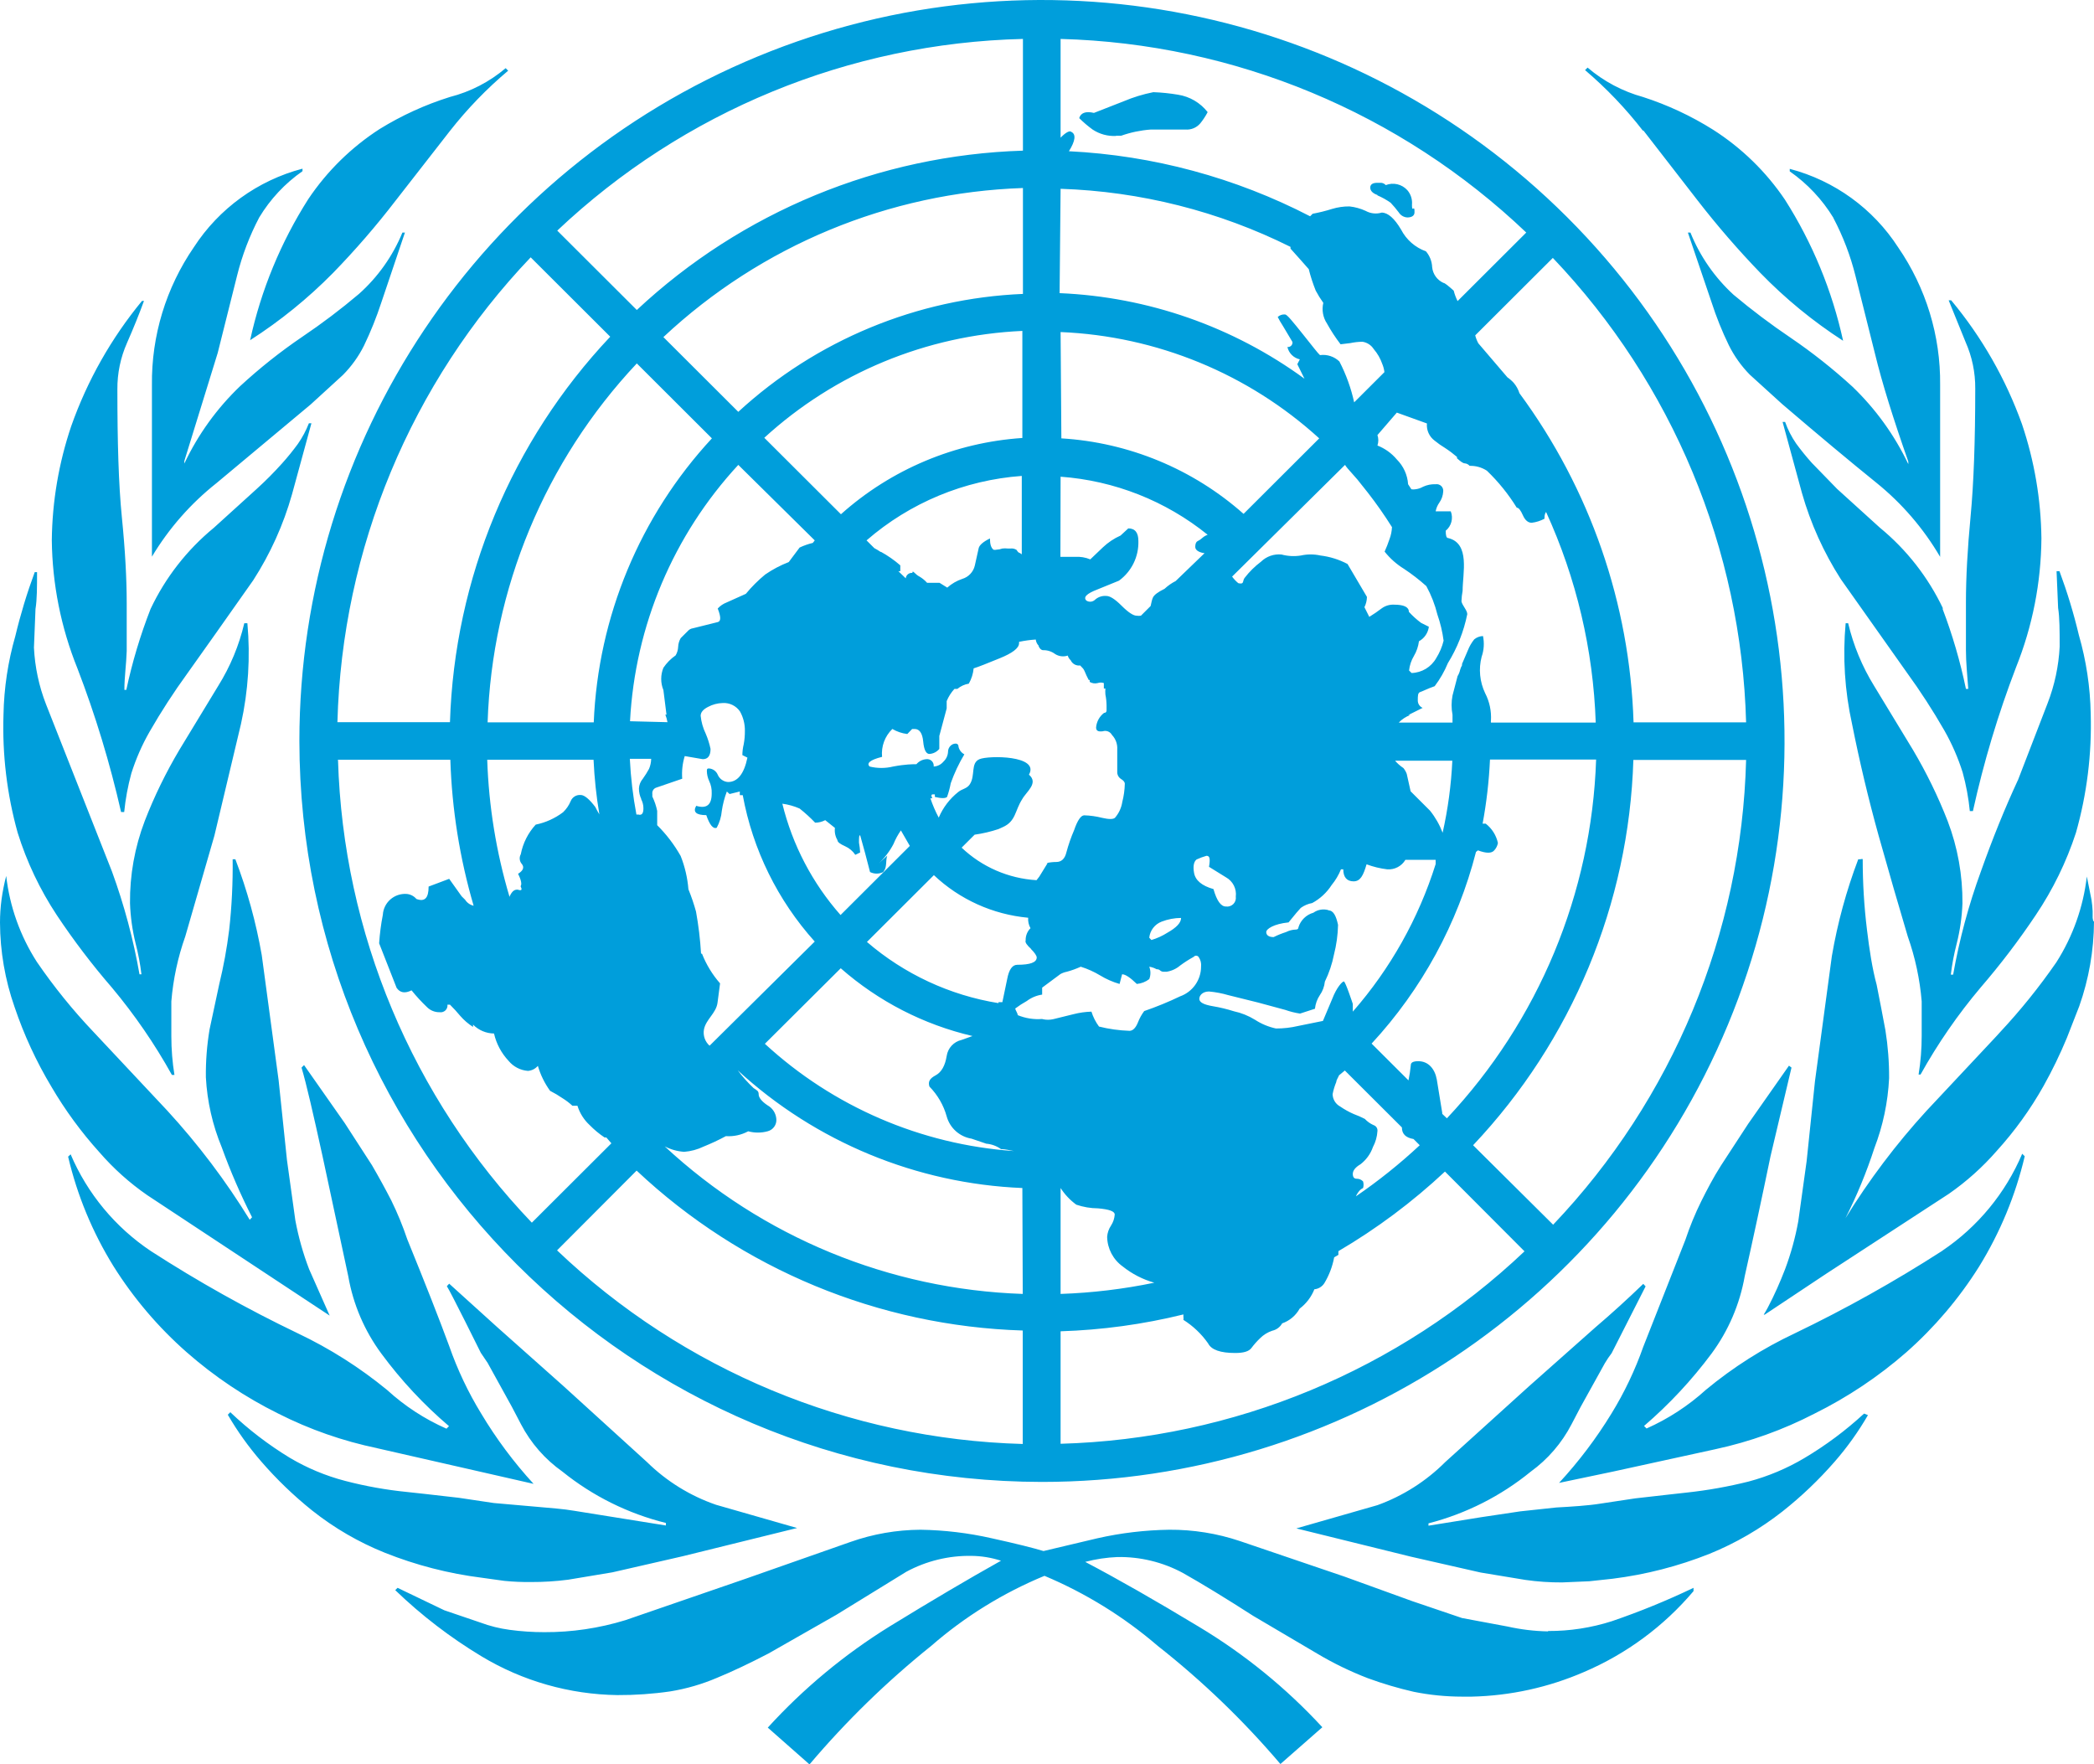 <?xml version="1.0" encoding="UTF-8"?>
<svg width="108px" height="91px" viewBox="0 0 108 91" version="1.1" xmlns="http://www.w3.org/2000/svg" xmlns:xlink="http://www.w3.org/1999/xlink">
    <!-- Generator: Sketch 58 (84663) - https://sketch.com -->
    <title>UN-icon</title>
    <desc>Created with Sketch.</desc>
    <g id="UN-icon" stroke="none" stroke-width="1" fill="none" fill-rule="evenodd">
        <path d="M11.168,24.915 L16.022,20.861 L17.683,19.343 C18.125,18.898 18.494,18.386 18.774,17.825 C19.119,17.107 19.417,16.366 19.665,15.609 L20.885,11.994 L20.755,11.994 C20.258,13.205 19.491,14.287 18.514,15.159 C17.578,15.951 16.599,16.691 15.582,17.376 C14.456,18.141 13.389,18.989 12.389,19.912 C11.191,21.056 10.214,22.41 9.507,23.907 L9.507,23.777 L11.228,18.205 L12.229,14.211 C12.488,13.17 12.871,12.164 13.37,11.215 C13.938,10.272 14.698,9.459 15.602,8.828 L15.602,8.699 C13.293,9.306 11.294,10.752 9.997,12.753 C8.562,14.841 7.807,17.32 7.836,19.853 L7.836,28.71 C8.708,27.254 9.837,25.969 11.168,24.915 L11.168,24.915 Z M17.173,14.081 C18.322,12.9 19.401,11.653 20.405,10.346 L23.207,6.751 C24.098,5.616 25.104,4.575 26.209,3.646 L26.079,3.516 C25.245,4.225 24.259,4.733 23.197,5.004 C21.929,5.401 20.716,5.955 19.585,6.652 C18.123,7.594 16.87,8.824 15.902,10.266 C14.481,12.498 13.465,14.962 12.9,17.546 C14.449,16.553 15.882,15.391 17.173,14.081 L17.173,14.081 Z M2.932,47.203 C3.8,48.506 4.749,49.754 5.774,50.938 C6.945,52.338 7.981,53.846 8.867,55.441 L8.997,55.441 C8.891,54.781 8.837,54.113 8.837,53.444 L8.837,51.647 C8.931,50.502 9.173,49.374 9.557,48.292 L11.058,43.099 L12.429,37.337 C12.806,35.634 12.917,33.882 12.759,32.145 L12.599,32.145 C12.331,33.285 11.878,34.375 11.258,35.37 L9.257,38.665 C8.559,39.839 7.959,41.068 7.466,42.34 C6.949,43.695 6.691,45.134 6.705,46.584 C6.729,47.284 6.827,47.981 6.995,48.661 C7.13,49.183 7.231,49.713 7.295,50.249 L7.195,50.249 C6.878,48.443 6.403,46.669 5.774,44.946 L3.923,40.253 L2.372,36.319 C2.009,35.386 1.8,34.402 1.751,33.403 L1.831,31.406 C1.911,30.927 1.911,30.258 1.911,29.509 L1.791,29.509 C1.392,30.586 1.058,31.687 0.791,32.804 C0.411,34.123 0.206,35.486 0.18,36.858 C0.113,38.914 0.359,40.968 0.911,42.949 C1.381,44.455 2.062,45.887 2.932,47.203 L2.932,47.203 Z M26.009,81.534 C26.471,81.58 26.936,81.6 27.4,81.594 C28.036,81.596 28.671,81.556 29.302,81.474 L31.583,81.094 L35.206,80.265 L41.11,78.808 L36.927,77.609 C35.594,77.149 34.381,76.399 33.375,75.412 L29.072,71.498 L25.639,68.443 L23.167,66.206 L23.047,66.336 C23.247,66.635 24.798,69.771 24.798,69.771 L25.149,70.29 L26.4,72.557 L26.87,73.455 C27.378,74.429 28.113,75.268 29.011,75.902 C30.574,77.162 32.395,78.065 34.345,78.548 L34.345,78.678 L29.612,77.919 C29.042,77.819 28.381,77.779 27.751,77.719 L25.469,77.519 L23.668,77.25 L21.916,77.05 L20.996,76.95 C19.922,76.843 18.858,76.653 17.813,76.381 C16.804,76.119 15.837,75.716 14.941,75.183 C13.839,74.512 12.812,73.726 11.879,72.836 L11.749,72.966 C12.246,73.82 12.822,74.626 13.47,75.373 C14.265,76.292 15.143,77.138 16.092,77.899 C17.233,78.806 18.501,79.543 19.855,80.086 C21.461,80.726 23.142,81.159 24.858,81.374 L26.009,81.534 Z M6.245,41.881 L6.405,41.881 C6.472,41.206 6.596,40.538 6.775,39.884 C7.011,39.137 7.326,38.417 7.716,37.737 C8.309,36.704 8.957,35.704 9.657,34.741 C10.498,33.563 11.632,31.958 13.06,29.928 C13.943,28.557 14.618,27.063 15.061,25.494 L16.062,21.83 L15.932,21.83 C15.785,22.207 15.594,22.566 15.361,22.898 C15.108,23.244 14.838,23.578 14.551,23.897 C14.134,24.362 13.693,24.805 13.23,25.225 L11.028,27.222 C9.645,28.36 8.531,29.788 7.766,31.406 C7.237,32.761 6.819,34.157 6.515,35.58 L6.415,35.58 C6.415,34.911 6.515,34.252 6.535,33.583 L6.535,31.106 C6.535,29.848 6.455,28.37 6.285,26.673 C6.115,24.975 6.054,22.798 6.054,20.082 C6.047,19.254 6.218,18.433 6.555,17.676 C6.888,16.917 7.179,16.198 7.426,15.519 L7.325,15.519 C5.739,17.443 4.502,19.629 3.673,21.979 C3.032,23.875 2.694,25.86 2.672,27.861 C2.697,30.127 3.145,32.369 3.993,34.471 C4.92,36.884 5.672,39.361 6.245,41.881 L6.245,41.881 Z M19.454,74.693 L27.52,76.531 C26.499,75.417 25.594,74.203 24.818,72.906 C24.145,71.806 23.592,70.638 23.167,69.421 C22.66,68.043 21.94,66.209 21.006,63.919 C20.776,63.236 20.502,62.569 20.185,61.922 C19.885,61.336 19.551,60.727 19.184,60.095 L17.783,57.928 L15.682,54.932 L15.552,55.062 C15.802,55.901 16.152,57.428 16.632,59.615 L17.963,65.826 C18.214,67.273 18.8,68.64 19.675,69.821 C20.688,71.194 21.857,72.447 23.157,73.555 L23.027,73.685 C21.904,73.19 20.87,72.516 19.965,71.688 C18.558,70.533 17.016,69.554 15.371,68.772 C12.756,67.519 10.222,66.101 7.786,64.528 C5.948,63.301 4.509,61.566 3.643,59.535 L3.513,59.655 C3.982,61.653 4.773,63.562 5.854,65.307 C6.891,66.959 8.162,68.452 9.627,69.741 C11.056,70.997 12.644,72.061 14.351,72.906 C15.968,73.725 17.688,74.326 19.464,74.693 L19.454,74.693 Z M7.596,61.642 L17.003,67.853 L15.942,65.457 C15.628,64.638 15.391,63.792 15.231,62.93 L14.801,59.835 L14.371,55.721 L13.5,49.26 C13.205,47.573 12.75,45.918 12.139,44.317 L11.999,44.317 C12.014,45.535 11.954,46.752 11.819,47.962 C11.703,48.903 11.532,49.837 11.308,50.758 L10.808,53.095 C10.672,53.91 10.608,54.735 10.618,55.561 C10.684,56.804 10.962,58.026 11.438,59.176 C11.884,60.409 12.405,61.612 13,62.781 L12.88,62.91 C11.646,60.902 10.221,59.016 8.626,57.279 L4.824,53.224 C3.755,52.099 2.777,50.89 1.901,49.61 C1.041,48.272 0.5,46.755 0.32,45.176 C0.216,45.574 0.136,45.977 0.08,46.384 C0.027,46.782 0,47.182 0,47.583 C0.006,49.065 0.26,50.537 0.751,51.936 C1.235,53.371 1.873,54.751 2.652,56.05 C3.359,57.256 4.187,58.387 5.124,59.425 C5.851,60.265 6.682,61.01 7.596,61.642 L7.596,61.642 Z M84.753,6.721 L87.555,10.336 C88.564,11.638 89.643,12.885 90.787,14.071 C92.073,15.398 93.507,16.573 95.06,17.576 C94.495,14.992 93.479,12.528 92.058,10.296 C91.084,8.855 89.824,7.628 88.355,6.691 C87.226,5.981 86.013,5.414 84.743,5.004 C83.689,4.714 82.712,4.195 81.881,3.486 L81.751,3.616 C82.854,4.555 83.857,5.605 84.743,6.751 L84.753,6.721 Z M93.059,75.203 C92.162,75.736 91.195,76.142 90.187,76.411 C89.137,76.674 88.07,76.864 86.994,76.98 L86.094,77.08 L84.332,77.28 L82.551,77.549 C81.951,77.649 81.02,77.709 80.269,77.749 L78.408,77.949 L76.407,78.248 L73.675,78.688 L73.675,78.568 C75.605,78.071 77.405,77.162 78.948,75.902 C79.829,75.264 80.549,74.429 81.05,73.465 L81.52,72.567 L82.771,70.31 C82.878,70.13 82.995,69.957 83.122,69.791 L84.873,66.346 L84.753,66.216 C83.953,66.99 83.128,67.74 82.281,68.462 L78.848,71.508 L74.545,75.402 C73.556,76.392 72.36,77.153 71.043,77.629 L66.86,78.828 L72.764,80.285 L76.367,81.104 L78.668,81.484 C79.298,81.575 79.934,81.618 80.57,81.614 L81.971,81.554 L83.172,81.424 C84.888,81.209 86.569,80.776 88.175,80.136 C89.526,79.586 90.793,78.85 91.938,77.949 C92.909,77.181 93.807,76.325 94.62,75.392 C95.27,74.647 95.846,73.841 96.341,72.986 L96.141,72.906 C95.197,73.777 94.164,74.547 93.059,75.203 L93.059,75.203 Z M100.164,64.518 C97.726,66.088 95.192,67.505 92.579,68.762 C90.93,69.537 89.387,70.516 87.985,71.678 C87.077,72.502 86.044,73.176 84.923,73.675 L84.793,73.545 C86.088,72.432 87.256,71.18 88.275,69.811 C89.147,68.629 89.732,67.262 89.987,65.816 C90.42,63.886 90.864,61.822 91.318,59.625 L92.398,55.062 L92.268,54.962 L90.167,57.958 L88.766,60.105 C88.365,60.734 88.045,61.353 87.745,61.952 C87.426,62.598 87.152,63.265 86.924,63.949 L84.753,69.461 C84.33,70.664 83.78,71.819 83.112,72.906 C82.331,74.184 81.426,75.381 80.41,76.481 L83.172,75.902 L88.476,74.743 C90.254,74.36 91.974,73.742 93.589,72.906 C95.293,72.061 96.881,71.001 98.313,69.751 C99.769,68.467 101.033,66.98 102.066,65.337 C103.155,63.576 103.953,61.65 104.427,59.635 L104.297,59.505 C103.437,61.536 102.005,63.274 100.174,64.508 L100.164,64.518 Z M104.067,40.253 C103.4,41.691 102.766,43.255 102.166,44.946 C101.534,46.675 101.055,48.456 100.735,50.269 L100.615,50.269 C100.679,49.733 100.78,49.203 100.915,48.681 C101.088,47.998 101.189,47.298 101.215,46.594 C101.228,45.144 100.97,43.705 100.454,42.35 C99.959,41.079 99.359,39.85 98.663,38.675 L96.662,35.38 C96.044,34.38 95.591,33.288 95.321,32.145 L95.191,32.145 C95.033,33.882 95.144,35.634 95.521,37.337 C95.908,39.281 96.365,41.202 96.892,43.099 C97.426,44.996 97.926,46.727 98.393,48.292 C98.776,49.375 99.018,50.502 99.113,51.647 L99.113,53.424 C99.113,54.093 99.06,54.761 98.953,55.421 L99.053,55.421 C99.94,53.827 100.979,52.322 102.156,50.928 C103.178,49.742 104.128,48.495 104.998,47.193 C105.881,45.88 106.578,44.452 107.069,42.949 C107.635,40.953 107.891,38.882 107.83,36.808 C107.805,35.436 107.599,34.073 107.219,32.754 C106.954,31.636 106.619,30.536 106.219,29.459 L106.069,29.459 L106.149,31.356 C106.229,31.855 106.229,32.534 106.229,33.353 C106.178,34.352 105.969,35.336 105.608,36.269 L104.067,40.263 L104.067,40.253 Z M100.214,31.386 C99.448,29.772 98.334,28.346 96.952,27.212 L94.75,25.215 L93.449,23.877 C93.162,23.558 92.892,23.224 92.639,22.878 C92.4,22.532 92.208,22.156 92.068,21.76 L91.938,21.76 L92.939,25.434 C93.386,27.002 94.06,28.495 94.94,29.868 L98.343,34.681 C99.043,35.644 99.691,36.644 100.284,37.677 C100.672,38.361 100.988,39.084 101.225,39.834 C101.405,40.488 101.529,41.156 101.595,41.831 L101.755,41.831 C102.311,39.309 103.053,36.833 103.977,34.422 C104.826,32.306 105.27,30.05 105.288,27.771 C105.265,25.767 104.927,23.779 104.287,21.88 C103.453,19.553 102.217,17.39 100.635,15.489 L100.504,15.489 L101.375,17.636 C101.711,18.393 101.882,19.214 101.875,20.042 C101.875,22.752 101.795,24.949 101.635,26.633 C101.475,28.317 101.395,29.795 101.395,31.066 L101.395,33.533 C101.395,34.162 101.465,34.831 101.515,35.53 L101.395,35.53 C101.102,34.119 100.697,32.733 100.184,31.386 L100.214,31.386 Z M94.56,11.245 C95.06,12.194 95.443,13.2 95.701,14.241 L96.702,18.235 C97.072,19.763 97.652,21.61 98.423,23.807 L98.423,23.937 C97.712,22.442 96.736,21.089 95.541,19.942 C94.539,19.025 93.472,18.18 92.348,17.416 C91.33,16.729 90.348,15.989 89.406,15.199 C88.436,14.309 87.677,13.214 87.185,11.994 L87.054,11.994 L88.275,15.589 C88.52,16.348 88.817,17.088 89.166,17.805 C89.444,18.365 89.809,18.877 90.247,19.323 L91.918,20.841 C93.786,22.439 95.404,23.79 96.772,24.895 C98.092,25.96 99.208,27.256 100.064,28.72 L100.064,19.853 C100.091,17.324 99.336,14.848 97.903,12.763 C96.611,10.761 94.615,9.315 92.308,8.709 L92.308,8.838 C93.217,9.473 93.984,10.289 94.56,11.235 L94.56,11.245 Z M79.849,84.14 C79.145,84.127 78.445,84.044 77.758,83.89 L75.406,83.451 L72.844,82.582 L69.341,81.314 L63.937,79.477 C62.767,79.085 61.539,78.889 60.305,78.897 C59.058,78.915 57.817,79.062 56.602,79.337 L53.82,79.996 C53.289,79.836 52.419,79.616 51.148,79.337 C49.942,79.063 48.711,78.916 47.475,78.897 C46.244,78.904 45.023,79.117 43.862,79.527 L38.458,81.424 L32.254,83.561 C30.899,83.977 29.489,84.186 28.071,84.18 C27.475,84.18 26.88,84.14 26.289,84.06 C25.77,83.992 25.259,83.864 24.768,83.681 L22.917,83.051 L20.505,81.893 L20.385,82.013 C21.736,83.314 23.23,84.46 24.838,85.428 C26.955,86.702 29.372,87.391 31.844,87.425 C32.754,87.429 33.664,87.366 34.566,87.235 C35.395,87.1 36.205,86.865 36.977,86.536 C37.778,86.207 38.679,85.778 39.639,85.278 L43.142,83.281 L46.745,81.064 C47.776,80.507 48.934,80.225 50.107,80.245 C50.624,80.251 51.137,80.335 51.628,80.495 C49.96,81.427 48.042,82.559 45.874,83.89 C43.551,85.33 41.439,87.084 39.599,89.103 L41.751,91 C43.642,88.768 45.743,86.721 48.026,84.889 C49.764,83.375 51.738,82.154 53.87,81.274 C55.995,82.168 57.967,83.388 59.714,84.889 C62.02,86.704 64.139,88.745 66.039,90.98 L68.201,89.083 C66.332,87.057 64.182,85.308 61.816,83.89 C59.614,82.559 57.666,81.447 55.971,80.555 C56.514,80.411 57.071,80.328 57.633,80.305 C58.809,80.285 59.97,80.567 61.005,81.124 C61.986,81.677 63.197,82.416 64.638,83.341 L67.94,85.288 C68.773,85.784 69.647,86.208 70.552,86.556 C71.324,86.839 72.113,87.072 72.914,87.255 C73.734,87.421 74.569,87.504 75.406,87.505 L75.906,87.505 C77.898,87.46 79.863,87.029 81.691,86.237 C83.876,85.305 85.813,83.876 87.345,82.063 L87.345,81.893 C85.979,82.548 84.575,83.121 83.142,83.611 C82.075,83.954 80.96,84.126 79.839,84.12 L79.849,84.14 Z M107.93,47.393 L107.93,46.993 C107.92,46.796 107.9,46.599 107.87,46.404 L107.63,45.206 C107.448,46.78 106.911,48.293 106.059,49.63 C105.181,50.9 104.211,52.105 103.156,53.234 L102.956,53.454 L99.354,57.299 C97.792,59.008 96.395,60.861 95.181,62.831 C95.77,61.666 96.269,60.457 96.672,59.216 C97.116,58.062 97.372,56.845 97.432,55.611 C97.437,54.782 97.373,53.953 97.242,53.135 C97.109,52.416 96.958,51.637 96.792,50.798 C96.562,49.949 96.411,48.951 96.291,47.952 C96.143,46.743 96.07,45.526 96.071,44.307 L95.971,44.307 L95.971,44.317 L95.841,44.317 C95.227,45.934 94.772,47.606 94.48,49.31 L93.609,55.761 L93.179,59.885 L92.749,62.98 C92.597,63.825 92.369,64.653 92.068,65.457 C91.818,66.106 91.518,66.795 91.168,67.454 C91.107,67.574 91.037,67.684 90.967,67.803 L91.017,67.803 L94.17,65.706 L100.514,61.572 C101.426,60.937 102.257,60.193 102.986,59.356 C103.913,58.334 104.722,57.212 105.398,56.01 C105.846,55.209 106.247,54.382 106.599,53.534 L107.239,51.896 C107.735,50.494 107.992,49.019 108,47.533 C107.95,47.503 107.94,47.433 107.94,47.353 L107.93,47.393 Z M71.043,10.077 C71.282,10.179 71.51,10.306 71.723,10.456 C71.872,10.615 72.013,10.781 72.143,10.955 C72.239,11.109 72.403,11.206 72.584,11.215 C72.824,11.215 72.954,11.115 72.954,10.955 C72.954,10.796 72.954,10.726 72.894,10.756 C72.834,10.786 72.824,10.756 72.824,10.556 C72.85,10.284 72.763,10.013 72.584,9.807 C72.304,9.498 71.861,9.394 71.473,9.547 C71.411,9.479 71.325,9.436 71.233,9.428 L71.043,9.428 C70.802,9.428 70.672,9.507 70.672,9.677 C70.672,9.847 70.812,9.977 71.043,10.057 L71.043,10.077 Z M57.563,7.001 L57.823,7.001 C58.316,6.826 58.832,6.719 59.354,6.681 L61.135,6.681 C61.429,6.706 61.716,6.587 61.906,6.362 C62.051,6.182 62.179,5.988 62.286,5.783 C61.909,5.3 61.361,4.978 60.755,4.884 C60.335,4.813 59.91,4.769 59.484,4.754 C58.959,4.858 58.446,5.015 57.953,5.224 L56.422,5.823 C55.991,5.723 55.741,5.823 55.661,6.092 C55.876,6.306 56.107,6.503 56.352,6.681 C56.71,6.918 57.134,7.034 57.563,7.011 L57.563,7.001 Z M53.73,76.431 C69.221,76.435 83.189,67.127 89.12,52.847 C95.051,38.568 91.777,22.129 80.824,11.198 C69.872,0.266 53.398,-3.005 39.086,2.909 C24.774,8.823 15.441,22.759 15.441,38.216 C15.463,59.309 32.591,76.403 53.73,76.431 Z M17.403,39.185 L23.227,39.185 C23.308,41.735 23.711,44.265 24.428,46.714 C24.246,46.672 24.088,46.561 23.988,46.404 L23.808,46.225 L23.167,45.326 L22.106,45.725 C22.106,46.324 21.906,46.524 21.476,46.364 C21.348,46.213 21.164,46.119 20.966,46.105 C20.66,46.086 20.36,46.189 20.131,46.391 C19.902,46.593 19.763,46.878 19.745,47.183 C19.65,47.668 19.587,48.158 19.554,48.651 L20.455,50.948 C20.635,51.207 20.885,51.247 21.226,51.078 C21.473,51.384 21.741,51.674 22.026,51.946 C22.198,52.118 22.434,52.212 22.677,52.206 C22.785,52.222 22.895,52.187 22.974,52.111 C23.053,52.034 23.091,51.925 23.077,51.816 L23.207,51.816 C23.394,52 23.571,52.194 23.738,52.396 C23.93,52.616 24.152,52.807 24.398,52.965 L24.398,52.845 C24.684,53.134 25.072,53.299 25.479,53.304 C25.6,53.832 25.859,54.318 26.229,54.712 C26.478,55.015 26.839,55.202 27.23,55.232 C27.428,55.217 27.612,55.123 27.741,54.972 C27.876,55.434 28.089,55.869 28.371,56.26 C28.592,56.373 28.806,56.499 29.011,56.64 C29.194,56.753 29.365,56.883 29.522,57.029 L29.782,57.029 C29.901,57.411 30.118,57.756 30.413,58.028 C30.647,58.267 30.905,58.481 31.183,58.667 L31.173,58.667 L31.273,58.667 L31.533,58.966 L27.43,63.06 C21.261,56.608 17.7,48.108 17.433,39.195 L17.403,39.185 Z M45.424,28.47 C45.318,28.397 45.207,28.33 45.093,28.27 L44.693,27.871 C46.931,25.928 49.74,24.761 52.699,24.546 L52.699,28.59 C52.648,28.547 52.591,28.514 52.529,28.49 C52.49,28.451 52.456,28.408 52.429,28.36 C52.337,28.302 52.227,28.277 52.119,28.29 C52.072,28.286 52.025,28.286 51.979,28.29 C51.885,28.279 51.791,28.279 51.698,28.29 C51.602,28.326 51.501,28.346 51.398,28.35 C51.346,28.365 51.29,28.365 51.238,28.35 C51.118,28.25 51.058,28.081 51.058,27.771 C50.708,27.941 50.517,28.111 50.477,28.27 L50.277,29.169 C50.201,29.499 49.952,29.762 49.627,29.858 C49.342,29.954 49.08,30.107 48.856,30.307 L48.456,30.058 L47.815,30.058 C47.703,29.932 47.571,29.824 47.425,29.738 C47.332,29.689 47.248,29.625 47.175,29.549 C47.095,29.462 47.055,29.462 47.055,29.549 C46.972,29.54 46.89,29.565 46.826,29.618 C46.762,29.67 46.722,29.746 46.715,29.828 L46.334,29.459 L46.434,29.459 L46.434,29.159 C46.127,28.891 45.791,28.657 45.434,28.46 L45.424,28.47 Z M43.322,26.473 L39.419,22.579 C43.07,19.24 47.782,17.289 52.729,17.067 L52.729,22.589 C49.257,22.82 45.963,24.205 43.372,26.523 L43.322,26.473 Z M45.564,44.946 C45.764,44.747 45.664,44.377 45.764,44.128 L45.324,44.527 C45.632,44.24 45.889,43.902 46.084,43.528 C46.184,43.282 46.312,43.047 46.464,42.829 L46.925,43.628 L43.352,47.193 C41.901,45.549 40.871,43.579 40.35,41.451 C40.657,41.492 40.957,41.576 41.241,41.701 C41.524,41.925 41.792,42.169 42.041,42.43 C42.223,42.43 42.401,42.385 42.562,42.3 L43.062,42.7 C43.035,42.918 43.08,43.139 43.192,43.329 C43.192,43.429 43.322,43.528 43.592,43.648 C43.804,43.743 43.984,43.895 44.113,44.088 L44.363,43.968 C44.354,43.797 44.334,43.627 44.303,43.459 C44.303,43.209 44.303,43.079 44.363,43.079 L44.613,43.978 L44.873,44.976 C45.094,45.087 45.356,45.083 45.574,44.966 L45.564,44.946 Z M53.169,48.941 C53.37,49.14 53.47,49.3 53.47,49.38 C53.47,49.64 53.129,49.759 52.469,49.759 C52.209,49.759 52.039,50.009 51.948,50.488 L51.698,51.687 L51.498,51.687 L51.498,51.737 C48.987,51.332 46.639,50.239 44.713,48.581 L48.166,45.136 C49.494,46.391 51.207,47.165 53.029,47.333 C53.014,47.521 53.056,47.708 53.149,47.872 C52.982,48.038 52.892,48.266 52.899,48.501 C52.859,48.601 52.959,48.741 53.179,48.941 L53.169,48.941 Z M36.157,49.18 C36.114,48.453 36.027,47.73 35.897,47.013 C35.789,46.623 35.659,46.24 35.506,45.865 C35.458,45.276 35.324,44.697 35.106,44.148 C34.777,43.565 34.37,43.031 33.895,42.56 L33.895,41.821 C33.842,41.565 33.758,41.317 33.645,41.082 L33.645,40.952 C33.623,40.808 33.707,40.669 33.845,40.623 L35.186,40.163 C35.156,39.769 35.2,39.373 35.316,38.995 L36.247,39.155 C36.507,39.155 36.647,38.985 36.647,38.625 C36.589,38.355 36.506,38.091 36.397,37.837 C36.258,37.548 36.169,37.237 36.137,36.918 C36.137,36.738 36.267,36.588 36.517,36.459 C36.751,36.333 37.012,36.265 37.278,36.259 C37.632,36.238 37.97,36.405 38.168,36.698 C38.338,37.004 38.424,37.348 38.418,37.697 C38.42,37.928 38.4,38.159 38.358,38.386 C38.313,38.569 38.29,38.757 38.288,38.945 L38.549,39.075 C38.375,39.914 38.042,40.333 37.548,40.333 C37.313,40.317 37.108,40.17 37.017,39.954 C36.941,39.774 36.772,39.651 36.577,39.634 C36.497,39.634 36.457,39.634 36.457,39.764 C36.46,39.943 36.501,40.12 36.577,40.283 C36.672,40.482 36.717,40.702 36.707,40.922 C36.707,41.521 36.437,41.721 35.907,41.561 C35.726,41.881 35.907,42.041 36.427,42.041 C36.607,42.56 36.787,42.769 36.967,42.69 C37.113,42.421 37.201,42.125 37.228,41.821 C37.278,41.48 37.365,41.145 37.488,40.822 L37.628,40.952 L38.158,40.822 C38.153,40.885 38.153,40.949 38.158,41.012 L38.308,41.012 C38.824,43.822 40.109,46.435 42.021,48.561 L36.597,53.933 C36.361,53.723 36.251,53.406 36.307,53.095 C36.407,52.575 36.937,52.256 37.007,51.717 L37.138,50.718 C36.742,50.266 36.427,49.749 36.207,49.19 L36.157,49.18 Z M33.054,41.192 C33.141,41.344 33.186,41.516 33.185,41.691 C33.185,41.951 33.105,42.061 32.924,42.011 L32.824,42.011 C32.645,41.061 32.531,40.1 32.484,39.135 L33.585,39.135 C33.582,39.313 33.545,39.49 33.475,39.654 C33.379,39.83 33.272,40 33.155,40.163 C33.035,40.303 32.964,40.479 32.954,40.663 C32.952,40.86 32.997,41.055 33.085,41.232 L33.054,41.192 Z M32.494,37.198 C32.752,32.275 34.728,27.598 38.078,23.977 L42.021,27.871 L41.921,28.001 C41.686,28.057 41.458,28.137 41.241,28.24 L40.68,28.989 C40.253,29.154 39.846,29.369 39.469,29.628 C39.104,29.928 38.768,30.262 38.468,30.627 L37.468,31.076 C37.295,31.143 37.141,31.249 37.017,31.386 C37.188,31.815 37.188,32.045 37.017,32.085 L35.736,32.404 C35.64,32.417 35.552,32.463 35.486,32.534 L35.106,32.914 C35.028,33.051 34.983,33.205 34.976,33.363 C34.97,33.518 34.925,33.669 34.846,33.802 C34.597,33.974 34.383,34.191 34.215,34.441 C34.065,34.81 34.065,35.222 34.215,35.59 L34.375,36.858 L34.315,36.858 C34.366,36.984 34.403,37.114 34.426,37.247 L32.494,37.198 Z M43.362,49.939 C45.304,51.645 47.638,52.845 50.157,53.434 L49.597,53.634 C49.193,53.724 48.886,54.054 48.826,54.463 C48.746,54.962 48.556,55.301 48.256,55.461 C47.956,55.621 47.855,55.781 47.936,56.04 C48.358,56.469 48.665,56.998 48.826,57.578 C48.991,58.178 49.492,58.627 50.107,58.727 L50.868,58.986 C51.142,59.009 51.405,59.106 51.628,59.266 C51.848,59.266 52.069,59.326 52.289,59.366 C47.503,59.033 42.974,57.081 39.449,53.834 L43.362,49.939 Z M38.078,21.241 L34.215,17.386 C39.257,12.663 45.848,9.93 52.759,9.697 L52.759,15.159 C47.298,15.388 42.096,17.543 38.078,21.241 L38.078,21.241 Z M36.717,22.609 C33.007,26.614 30.846,31.807 30.623,37.257 L25.149,37.257 C25.377,30.359 28.113,23.779 32.844,18.744 L36.717,22.609 Z M30.613,39.185 C30.656,40.128 30.756,41.069 30.913,42.001 C30.837,41.878 30.766,41.751 30.703,41.621 C30.403,41.222 30.142,41.002 29.952,41.002 C29.727,40.982 29.515,41.112 29.432,41.322 C29.343,41.537 29.21,41.73 29.042,41.891 C28.625,42.206 28.143,42.425 27.63,42.53 C27.237,42.958 26.97,43.487 26.86,44.058 C26.768,44.223 26.792,44.428 26.92,44.567 C27.05,44.737 26.98,44.906 26.72,45.066 C26.89,45.406 26.92,45.615 26.85,45.705 C26.93,45.875 26.91,45.935 26.78,45.905 C26.671,45.86 26.545,45.884 26.46,45.965 C26.379,46.047 26.318,46.146 26.279,46.254 C25.595,43.957 25.208,41.581 25.129,39.185 L30.613,39.185 Z M52.749,74.474 C43.78,74.228 35.222,70.67 28.731,64.488 L32.834,60.374 C38.24,65.459 45.324,68.393 52.749,68.622 L52.749,74.474 Z M52.749,66.735 C45.876,66.505 39.318,63.803 34.285,59.126 C34.596,59.287 34.937,59.382 35.286,59.406 C35.634,59.379 35.973,59.288 36.287,59.136 C36.68,58.978 37.064,58.798 37.438,58.597 C37.837,58.624 38.236,58.537 38.589,58.347 C38.916,58.436 39.262,58.436 39.589,58.347 C39.877,58.274 40.069,58.003 40.04,57.708 C40.016,57.414 39.847,57.152 39.589,57.009 C39.289,56.809 39.129,56.61 39.129,56.44 C39.129,56.27 39.049,56.24 38.869,56.12 C38.57,55.838 38.295,55.531 38.048,55.202 C42.067,58.897 47.269,61.048 52.729,61.273 L52.749,66.735 Z M53.75,52.555 C53.32,52.589 52.888,52.52 52.489,52.356 C52.489,52.256 52.389,52.136 52.359,52.016 C52.55,51.873 52.75,51.743 52.959,51.627 C53.191,51.453 53.463,51.339 53.75,51.297 L53.75,50.938 L54.691,50.239 C54.793,50.181 54.905,50.141 55.021,50.119 C55.268,50.052 55.508,49.965 55.741,49.859 C56.092,49.968 56.428,50.119 56.742,50.309 C57.054,50.499 57.391,50.647 57.743,50.748 L57.873,50.249 C58.043,50.249 58.293,50.418 58.633,50.748 C58.866,50.726 59.088,50.64 59.274,50.498 C59.354,50.293 59.354,50.065 59.274,49.859 C59.408,49.879 59.536,49.923 59.654,49.989 C59.725,49.983 59.794,50.009 59.844,50.059 C59.898,50.102 59.966,50.124 60.034,50.119 L60.165,50.119 C60.423,50.079 60.666,49.969 60.865,49.799 C61.088,49.634 61.322,49.484 61.566,49.35 C61.596,49.312 61.642,49.29 61.691,49.29 C61.739,49.29 61.785,49.312 61.816,49.35 C61.921,49.498 61.967,49.679 61.946,49.859 C61.944,50.545 61.512,51.156 60.865,51.387 C60.263,51.676 59.645,51.929 59.014,52.146 C58.881,52.323 58.773,52.518 58.693,52.725 C58.573,53.025 58.423,53.165 58.253,53.165 C57.723,53.147 57.196,53.074 56.682,52.945 C56.51,52.712 56.378,52.452 56.292,52.176 C55.981,52.185 55.672,52.229 55.371,52.306 L54.32,52.565 C54.142,52.605 53.958,52.605 53.78,52.565 L53.75,52.555 Z M59.274,48.361 C59.314,47.987 59.561,47.666 59.914,47.533 C60.234,47.41 60.573,47.345 60.915,47.343 C60.915,47.593 60.675,47.842 60.215,48.102 C59.957,48.267 59.677,48.395 59.384,48.481 L59.274,48.361 Z M63.227,45.246 C63.586,45.443 63.788,45.839 63.737,46.244 C63.758,46.385 63.71,46.527 63.61,46.627 C63.509,46.727 63.367,46.774 63.227,46.754 C62.967,46.754 62.756,46.454 62.586,45.855 C61.986,45.685 61.656,45.406 61.586,45.026 C61.516,44.647 61.586,44.427 61.716,44.327 C61.881,44.251 62.051,44.188 62.226,44.138 C62.396,44.138 62.426,44.287 62.356,44.707 L63.227,45.246 Z M75.536,23.897 C75.637,23.902 75.732,23.949 75.796,24.026 C76.112,24.017 76.422,24.104 76.687,24.276 C77.279,24.844 77.797,25.485 78.228,26.183 C78.328,26.183 78.428,26.313 78.548,26.583 C78.668,26.852 78.828,26.962 78.999,26.962 C79.23,26.934 79.454,26.863 79.659,26.753 C79.659,26.633 79.659,26.523 79.739,26.403 C81.303,29.82 82.174,33.513 82.301,37.267 L76.897,37.267 C76.891,37.234 76.891,37.201 76.897,37.168 C76.927,36.677 76.824,36.186 76.597,35.75 C76.318,35.164 76.254,34.5 76.417,33.872 C76.537,33.529 76.561,33.16 76.487,32.804 C76.322,32.81 76.164,32.869 76.036,32.974 C75.897,33.145 75.786,33.337 75.706,33.543 L75.406,34.242 L75.406,34.312 C75.362,34.387 75.329,34.467 75.306,34.551 C75.281,34.665 75.237,34.773 75.176,34.871 L74.915,35.869 C74.851,36.199 74.851,36.538 74.915,36.868 L74.915,37.267 L72.143,37.267 C72.308,37.094 72.51,36.961 72.734,36.878 L72.634,36.878 L73.374,36.509 C73.222,36.444 73.123,36.294 73.124,36.129 C73.124,35.879 73.124,35.73 73.254,35.69 C73.384,35.65 73.574,35.54 73.995,35.39 C74.272,35.025 74.501,34.625 74.675,34.202 C75.156,33.426 75.495,32.57 75.676,31.675 C75.676,31.476 75.416,31.226 75.376,31.016 C75.382,30.832 75.402,30.649 75.436,30.467 C75.436,29.569 75.836,28.031 74.695,27.751 C74.595,27.751 74.565,27.621 74.565,27.372 C74.859,27.13 74.964,26.727 74.825,26.373 L74.045,26.373 C74.075,26.211 74.14,26.058 74.235,25.924 C74.353,25.756 74.422,25.559 74.435,25.355 C74.449,25.248 74.412,25.142 74.335,25.067 C74.258,24.993 74.151,24.958 74.045,24.975 C73.821,24.965 73.598,25.01 73.394,25.105 C73.272,25.176 73.135,25.22 72.994,25.235 C72.928,25.246 72.86,25.246 72.794,25.235 L72.624,24.975 C72.592,24.493 72.385,24.039 72.043,23.697 C71.775,23.377 71.431,23.13 71.043,22.978 C71.103,22.803 71.103,22.614 71.043,22.439 L72.043,21.28 L73.595,21.84 C73.564,22.185 73.716,22.522 73.995,22.728 C74.166,22.868 74.346,22.994 74.535,23.108 C74.749,23.247 74.953,23.401 75.146,23.567 L75.146,23.637 C75.346,23.817 75.466,23.897 75.546,23.897 L75.536,23.897 Z M70.292,60.923 C70.208,60.838 70.092,60.791 69.972,60.794 C69.842,60.794 69.772,60.714 69.772,60.544 C69.772,60.374 69.902,60.204 70.172,60.045 C70.467,59.817 70.69,59.508 70.812,59.156 C70.947,58.903 71.026,58.623 71.043,58.337 C71.059,58.199 70.975,58.07 70.842,58.028 C70.672,57.953 70.519,57.844 70.392,57.708 C70.207,57.613 70.017,57.53 69.822,57.458 C69.576,57.351 69.342,57.221 69.121,57.069 C68.885,56.942 68.735,56.698 68.731,56.43 C68.773,56.214 68.837,56.003 68.921,55.801 C68.921,55.701 69.021,55.571 69.061,55.461 L69.361,55.212 L72.304,58.147 C72.304,58.487 72.504,58.677 72.904,58.746 L73.224,59.066 C72.195,60.026 71.094,60.907 69.932,61.702 C69.985,61.58 70.06,61.469 70.152,61.373 C70.196,61.332 70.247,61.298 70.302,61.273 C70.335,61.162 70.335,61.044 70.302,60.933 L70.292,60.923 Z M68.521,46.943 C68.255,46.863 67.966,46.911 67.74,47.073 C67.373,47.177 67.083,47.459 66.97,47.822 C66.97,47.902 66.92,47.942 66.84,47.942 C66.662,47.947 66.488,47.991 66.329,48.072 C66.109,48.142 65.895,48.229 65.689,48.331 C65.438,48.331 65.308,48.232 65.308,48.072 C65.308,47.912 65.689,47.652 66.459,47.573 C66.793,47.16 67.003,46.91 67.09,46.824 C67.265,46.698 67.467,46.612 67.68,46.574 C68.087,46.353 68.431,46.034 68.681,45.645 C68.881,45.402 69.043,45.129 69.161,44.837 L69.281,44.837 C69.281,45.236 69.461,45.456 69.812,45.456 C70.162,45.456 70.312,45.156 70.482,44.577 C70.827,44.706 71.187,44.793 71.553,44.837 C71.931,44.862 72.291,44.673 72.484,44.347 L74.045,44.347 C74.041,44.387 74.041,44.427 74.045,44.467 L74.045,44.567 C73.163,47.371 71.708,49.962 69.772,52.176 L69.772,51.777 C69.772,51.777 69.391,50.618 69.311,50.618 C69.231,50.618 68.941,50.918 68.711,51.517 L68.231,52.655 L66.95,52.915 C66.576,53.003 66.193,53.046 65.809,53.045 C65.424,52.962 65.058,52.81 64.728,52.595 C64.392,52.388 64.023,52.239 63.637,52.156 C63.283,52.044 62.922,51.957 62.556,51.896 C62.086,51.816 61.856,51.697 61.856,51.517 C61.856,51.337 62.026,51.137 62.356,51.137 C62.695,51.167 63.03,51.231 63.357,51.327 L64.888,51.707 L66.289,52.086 C66.536,52.173 66.791,52.237 67.05,52.276 L67.82,52.026 C67.846,51.776 67.931,51.536 68.07,51.327 C68.216,51.12 68.305,50.88 68.331,50.628 C68.548,50.185 68.706,49.715 68.801,49.23 C68.929,48.731 69,48.218 69.011,47.702 C68.911,47.233 68.771,46.953 68.511,46.953 L68.521,46.943 Z M71.903,39.235 L74.905,39.235 C74.847,40.485 74.679,41.728 74.405,42.949 C74.249,42.538 74.03,42.154 73.755,41.811 L72.754,40.812 L72.554,39.914 C72.514,39.805 72.456,39.704 72.384,39.614 C72.201,39.494 72.039,39.345 71.903,39.175 L71.903,39.235 Z M73.144,54.732 C72.884,54.732 72.764,54.802 72.764,54.932 C72.739,55.197 72.699,55.46 72.644,55.721 L70.742,53.824 C73.331,51.025 75.181,47.628 76.126,43.938 L76.226,43.858 C76.653,44.018 76.934,44.018 77.067,43.858 C77.165,43.752 77.231,43.62 77.257,43.478 C77.171,43.082 76.948,42.729 76.627,42.48 L76.467,42.48 C76.67,41.388 76.797,40.284 76.847,39.175 L82.321,39.175 C82.09,46.07 79.355,52.646 74.625,57.678 L74.385,57.448 L74.385,57.398 L74.105,55.681 C74.005,55.122 73.665,54.732 73.154,54.732 L73.144,54.732 Z M71.793,27.172 C71.785,27.391 71.741,27.607 71.663,27.811 C71.591,28.028 71.507,28.242 71.413,28.45 C71.692,28.802 72.031,29.103 72.414,29.339 C72.818,29.607 73.203,29.904 73.564,30.228 C73.817,30.69 74.009,31.184 74.135,31.695 C74.288,32.133 74.395,32.584 74.455,33.044 C74.378,33.362 74.249,33.665 74.075,33.942 C73.816,34.403 73.333,34.695 72.804,34.711 L72.674,34.581 C72.702,34.316 72.787,34.061 72.924,33.832 C73.061,33.6 73.15,33.341 73.184,33.073 C73.465,32.92 73.654,32.641 73.695,32.325 L73.294,32.125 C73.066,31.956 72.855,31.765 72.664,31.556 C72.664,31.306 72.404,31.186 71.903,31.186 C71.674,31.174 71.448,31.241 71.263,31.376 C71.057,31.533 70.843,31.68 70.622,31.815 L70.372,31.316 C70.454,31.151 70.498,30.971 70.502,30.787 L69.501,29.089 C69.066,28.858 68.591,28.709 68.1,28.65 C67.771,28.577 67.429,28.577 67.1,28.65 C66.766,28.704 66.425,28.687 66.099,28.6 C65.708,28.559 65.319,28.695 65.038,28.969 C64.722,29.207 64.439,29.485 64.198,29.798 C64.067,29.948 64.198,30.158 63.867,30.078 C63.746,29.979 63.639,29.865 63.547,29.738 L69.371,23.977 C69.412,24.044 69.459,24.107 69.511,24.166 L70.012,24.735 L70.552,25.414 C70.992,25.979 71.402,26.566 71.783,27.172 L71.793,27.172 Z M57.903,65.317 C58.385,65.703 58.939,65.988 59.534,66.156 C57.942,66.486 56.325,66.68 54.701,66.735 L54.701,61.273 C54.916,61.606 55.19,61.897 55.511,62.132 C55.872,62.254 56.251,62.319 56.632,62.321 C57.202,62.371 57.493,62.471 57.493,62.641 C57.479,62.844 57.413,63.039 57.302,63.21 C57.186,63.382 57.117,63.582 57.102,63.789 C57.113,64.396 57.41,64.962 57.903,65.317 L57.903,65.317 Z M54.701,74.474 L54.701,68.662 C56.837,68.595 58.96,68.304 61.035,67.793 C61.039,67.833 61.039,67.873 61.035,67.913 C61.045,67.966 61.045,68.02 61.035,68.073 C61.535,68.388 61.967,68.799 62.306,69.281 C62.476,69.621 62.947,69.781 63.707,69.781 C64.138,69.781 64.408,69.701 64.538,69.531 C64.674,69.349 64.824,69.179 64.988,69.022 C65.165,68.845 65.381,68.711 65.619,68.632 C65.835,68.584 66.021,68.446 66.129,68.253 C66.513,68.12 66.834,67.849 67.03,67.494 C67.37,67.237 67.633,66.891 67.79,66.495 C67.999,66.476 68.187,66.362 68.301,66.186 C68.55,65.774 68.723,65.321 68.811,64.848 L69.031,64.718 C69.026,64.655 69.026,64.591 69.031,64.528 C71.009,63.367 72.851,61.99 74.525,60.424 L78.628,64.538 C72.149,70.68 63.624,74.215 54.691,74.464 L54.701,74.474 Z M80.099,63.16 L75.976,59.066 C81.074,53.673 84.014,46.604 84.242,39.195 L90.057,39.195 C89.823,48.14 86.276,56.682 80.099,63.17 L80.099,63.16 Z M90.057,37.257 L84.252,37.257 C84.059,31.135 82.007,25.215 78.368,20.282 C78.307,20.088 78.208,19.908 78.078,19.753 C77.98,19.643 77.869,19.546 77.748,19.463 L76.246,17.706 C76.176,17.576 76.122,17.439 76.086,17.296 L80.089,13.302 C86.263,19.784 89.814,28.318 90.057,37.257 Z M54.701,2.008 C63.671,2.249 72.231,5.808 78.718,11.994 L75.176,15.529 C75.09,15.357 75.023,15.176 74.976,14.99 C74.695,14.74 74.515,14.59 74.445,14.59 C74.121,14.443 73.9,14.135 73.865,13.781 C73.853,13.48 73.74,13.192 73.544,12.962 C72.991,12.765 72.533,12.365 72.264,11.844 C71.923,11.265 71.583,10.965 71.263,10.965 C70.985,11.049 70.685,11.016 70.432,10.875 C70.169,10.755 69.889,10.677 69.602,10.646 C69.296,10.643 68.993,10.687 68.701,10.776 C68.373,10.879 68.038,10.962 67.7,11.025 L67.57,11.155 C63.713,9.159 59.471,8.015 55.131,7.8 C55.461,7.271 55.511,6.921 55.251,6.801 C55.181,6.731 54.991,6.801 54.701,7.101 L54.701,2.008 Z M54.701,9.737 C58.823,9.872 62.869,10.894 66.559,12.733 C66.555,12.763 66.555,12.793 66.559,12.823 L67.06,13.382 L67.5,13.881 C67.594,14.258 67.715,14.629 67.86,14.99 C67.975,15.208 68.106,15.418 68.251,15.619 C68.164,15.986 68.232,16.372 68.441,16.687 C68.647,17.06 68.881,17.417 69.141,17.756 L69.642,17.696 C69.849,17.652 70.06,17.628 70.272,17.626 C70.511,17.663 70.723,17.801 70.852,18.005 C71.047,18.231 71.196,18.492 71.293,18.774 C71.349,18.908 71.386,19.049 71.403,19.193 L69.842,20.751 C69.682,20.019 69.426,19.31 69.081,18.644 C68.815,18.388 68.447,18.266 68.08,18.315 C67.98,18.235 67.7,17.865 67.18,17.216 C66.659,16.567 66.379,16.218 66.279,16.218 C66.14,16.206 66.002,16.253 65.899,16.348 C65.977,16.502 66.064,16.652 66.159,16.797 L66.659,17.636 C66.67,17.707 66.645,17.779 66.594,17.83 C66.543,17.881 66.471,17.905 66.399,17.895 C66.47,18.215 66.72,18.464 67.04,18.534 L66.91,18.784 L67.28,19.533 C63.601,16.846 59.205,15.31 54.65,15.119 L54.701,9.737 Z M54.701,17.126 C59.655,17.332 64.378,19.273 68.04,22.609 L64.138,26.503 C61.531,24.191 58.222,22.82 54.741,22.609 L54.701,17.126 Z M54.701,24.586 C57.476,24.788 60.123,25.833 62.286,27.581 C62.191,27.615 62.103,27.665 62.026,27.731 C61.949,27.804 61.861,27.865 61.766,27.911 C61.686,27.951 61.646,28.051 61.646,28.21 C61.646,28.41 61.926,28.51 62.126,28.53 L60.635,29.968 C60.427,30.074 60.235,30.208 60.064,30.367 C59.714,30.537 59.524,30.687 59.464,30.817 C59.404,30.947 59.394,31.056 59.344,31.256 L58.844,31.755 C58.771,31.766 58.696,31.766 58.623,31.755 C58.453,31.755 58.193,31.586 57.843,31.236 C57.493,30.887 57.242,30.737 57.062,30.737 C56.851,30.718 56.641,30.786 56.482,30.927 C56.362,31.047 56.175,31.068 56.032,30.976 C55.861,30.807 56.032,30.617 56.612,30.397 L57.713,29.948 C58.364,29.472 58.738,28.706 58.713,27.901 C58.713,27.472 58.543,27.252 58.193,27.252 L57.793,27.621 C57.457,27.771 57.149,27.977 56.882,28.23 L56.232,28.85 C55.985,28.747 55.718,28.703 55.451,28.72 L54.691,28.72 L54.701,24.586 Z M53.57,33.333 C53.63,33.463 53.71,33.533 53.8,33.533 C54.023,33.528 54.242,33.599 54.42,33.733 C54.614,33.856 54.853,33.885 55.071,33.812 C55.096,33.905 55.148,33.989 55.221,34.052 C55.307,34.24 55.506,34.349 55.711,34.322 L55.861,34.481 C55.893,34.525 55.92,34.572 55.941,34.621 C56.003,34.775 56.073,34.925 56.152,35.071 L56.202,35.071 L56.202,35.17 C56.325,35.244 56.473,35.266 56.612,35.23 C56.716,35.194 56.829,35.194 56.932,35.23 L56.932,35.51 L57.012,35.51 C57.003,35.613 57.003,35.717 57.012,35.82 C57.05,36.007 57.07,36.198 57.072,36.389 L57.072,36.638 C57.075,36.674 57.063,36.708 57.038,36.733 C57.012,36.759 56.978,36.771 56.942,36.768 C56.706,36.949 56.557,37.221 56.532,37.517 C56.532,37.687 56.632,37.747 56.872,37.717 C57.057,37.655 57.26,37.735 57.352,37.907 C57.543,38.108 57.641,38.379 57.623,38.655 L57.623,39.794 C57.613,39.945 57.685,40.09 57.813,40.173 C57.943,40.253 58.013,40.333 58.013,40.423 C58.006,40.74 57.962,41.055 57.883,41.362 C57.837,41.665 57.705,41.949 57.503,42.18 C57.409,42.26 57.189,42.26 56.842,42.18 C56.541,42.103 56.232,42.06 55.921,42.051 C55.751,42.051 55.571,42.31 55.401,42.809 C55.24,43.182 55.106,43.566 55.001,43.958 C54.921,44.297 54.741,44.457 54.48,44.457 C54.305,44.457 54.13,44.477 53.96,44.517 L54.03,44.517 L53.6,45.216 L53.46,45.396 C52.014,45.309 50.646,44.715 49.597,43.718 L50.267,43.049 C50.686,42.99 51.098,42.893 51.498,42.76 L51.718,42.66 C52.399,42.36 52.339,41.811 52.719,41.222 C52.939,40.822 53.58,40.393 53.069,39.954 C53.64,38.955 50.988,38.955 50.517,39.155 C50.047,39.354 50.317,40.003 50.017,40.453 C49.867,40.683 49.617,40.683 49.417,40.852 C48.978,41.201 48.634,41.655 48.416,42.17 C48.245,41.85 48.101,41.516 47.986,41.172 L48.086,41.172 C48.036,41.072 48.016,40.992 48.086,40.972 L48.216,40.972 L48.216,41.102 C48.546,41.182 48.766,41.182 48.846,41.102 C48.928,40.871 48.991,40.634 49.036,40.393 C49.22,39.875 49.455,39.377 49.737,38.905 C49.585,38.825 49.475,38.683 49.437,38.516 C49.437,38.346 49.297,38.316 49.136,38.386 C48.988,38.459 48.895,38.61 48.896,38.775 C48.886,38.97 48.799,39.152 48.656,39.285 C48.532,39.434 48.35,39.525 48.156,39.534 C48.169,39.43 48.133,39.326 48.059,39.251 C47.984,39.177 47.88,39.142 47.775,39.155 C47.577,39.169 47.393,39.263 47.265,39.414 C47.095,39.414 46.695,39.414 46.064,39.534 C45.666,39.632 45.251,39.632 44.853,39.534 C44.683,39.374 44.853,39.195 45.494,39.035 C45.441,38.5 45.636,37.97 46.024,37.597 C46.26,37.735 46.523,37.824 46.795,37.857 L47.045,37.597 L47.175,37.597 C47.425,37.597 47.575,37.817 47.615,38.246 C47.655,38.675 47.765,38.885 47.936,38.885 C48.134,38.873 48.319,38.779 48.446,38.625 L48.446,37.956 L48.826,36.538 L48.826,36.159 C48.921,35.927 49.057,35.714 49.226,35.53 L49.377,35.53 C49.546,35.389 49.75,35.296 49.967,35.26 C50.105,35.018 50.19,34.749 50.217,34.471 C50.477,34.392 50.918,34.212 51.558,33.952 C52.199,33.693 52.559,33.433 52.559,33.173 L52.559,33.103 C52.843,33.043 53.13,33.003 53.42,32.984 C53.434,33.103 53.486,33.216 53.57,33.303 L53.57,33.333 Z M52.759,2.008 L52.759,7.77 C45.34,8 38.259,10.922 32.844,15.988 L28.741,11.894 C35.244,5.745 43.803,2.222 52.759,2.008 L52.759,2.008 Z M27.37,13.272 L31.473,17.366 C26.38,22.765 23.44,29.836 23.207,37.247 L17.403,37.247 C17.638,28.296 21.193,19.749 27.38,13.262 L27.37,13.272 Z" id="Shape" fill="#009EDB" fill-rule="nonzero"></path>
    </g>
</svg>